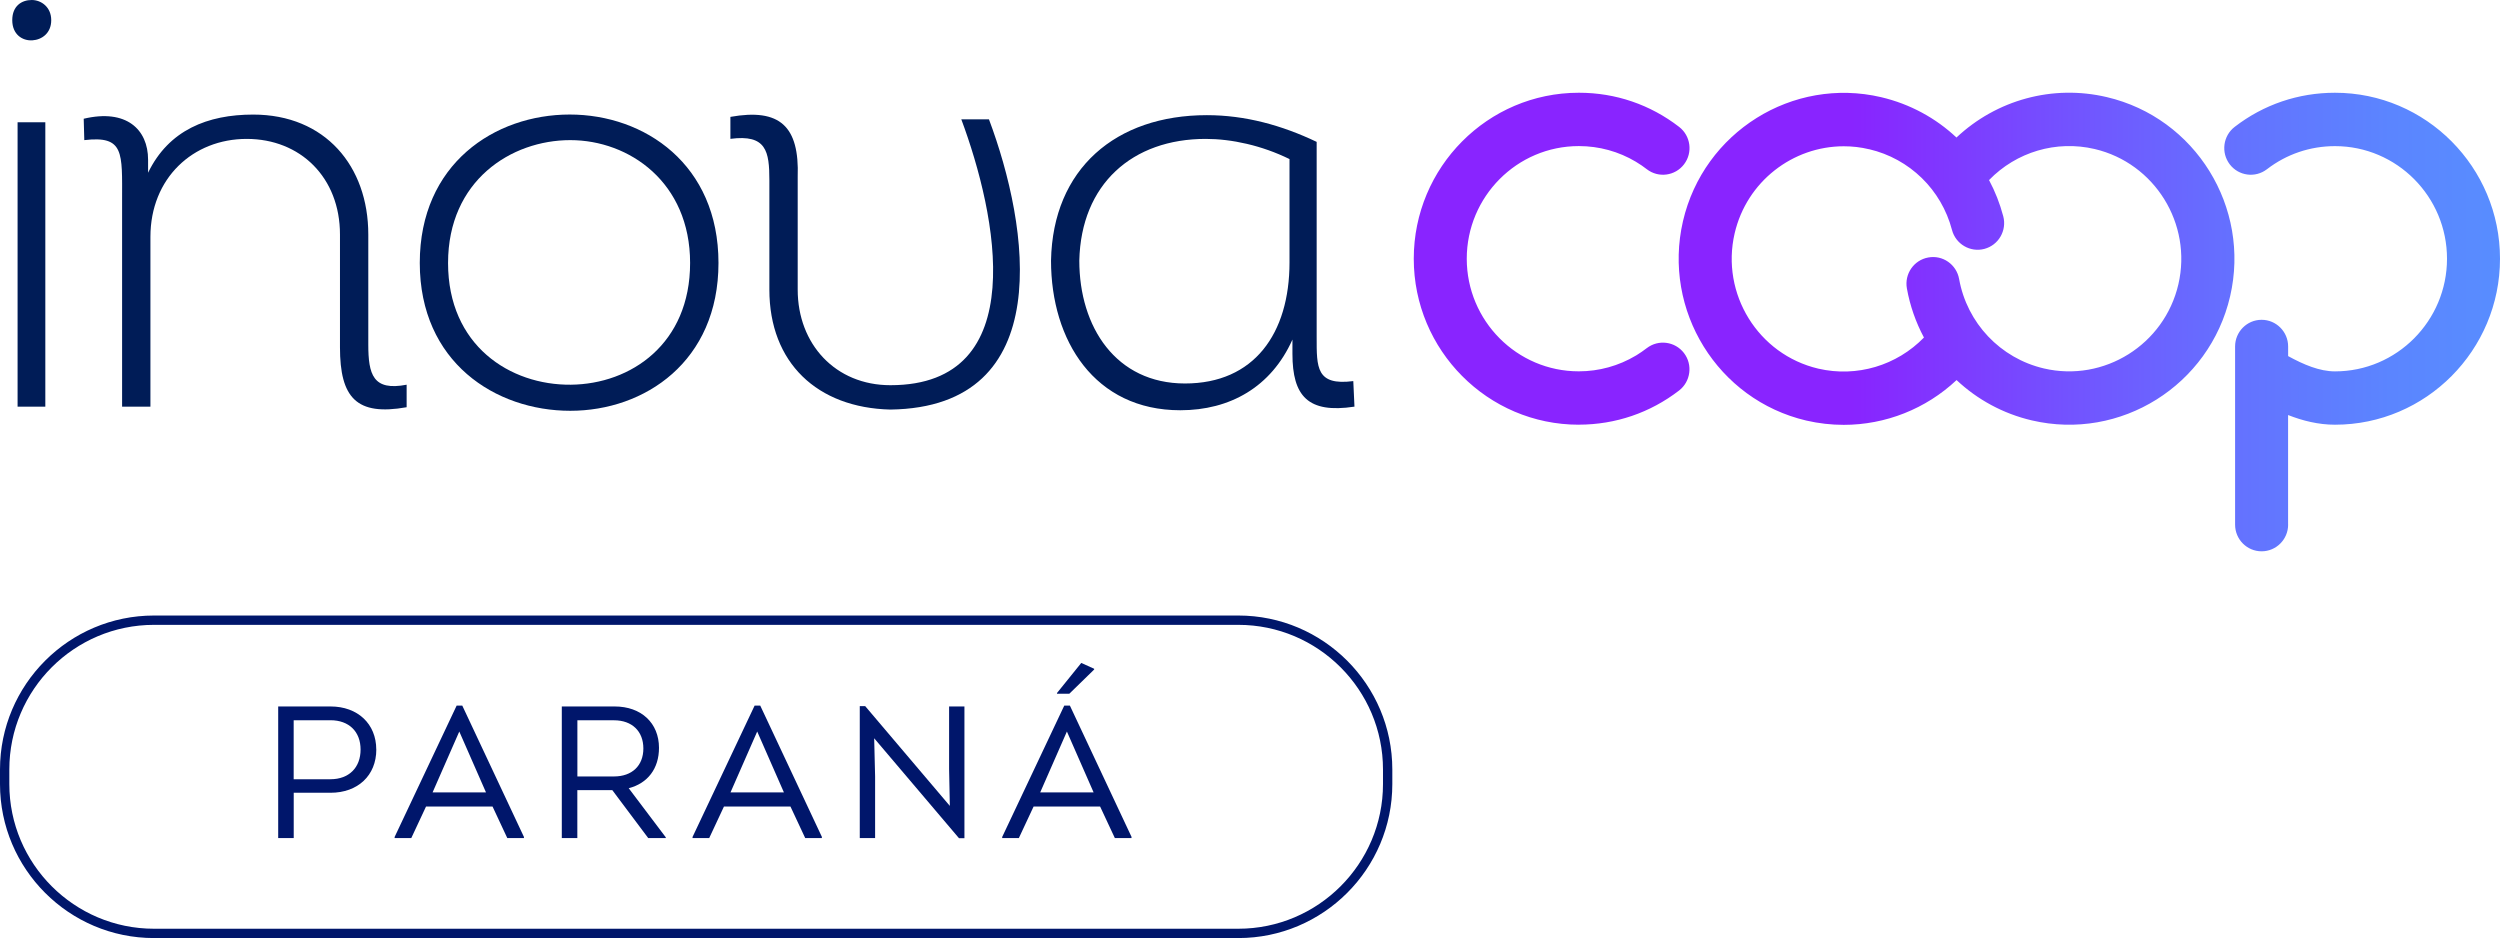 <?xml version="1.0" encoding="UTF-8"?>
<svg id="Layer_2" data-name="Layer 2" xmlns="http://www.w3.org/2000/svg" xmlns:xlink="http://www.w3.org/1999/xlink" viewBox="0 0 511.88 192.07">
  <defs>
    <style>
      .cls-1 {
        fill: url(#Gradiente_sem_nome_33);
      }

      .cls-2 {
        fill: #001c57;
      }

      .cls-3 {
        fill: #00166b;
      }
    </style>
    <linearGradient id="Gradiente_sem_nome_33" data-name="Gradiente sem nome 33" x1="289.47" y1="65.93" x2="511.88" y2="65.93" gradientUnits="userSpaceOnUse">
      <stop offset=".4" stop-color="#8924ff"/>
      <stop offset=".41" stop-color="#8825ff"/>
      <stop offset=".6" stop-color="#7352ff"/>
      <stop offset=".76" stop-color="#6472ff"/>
      <stop offset=".9" stop-color="#5b85ff"/>
      <stop offset="1" stop-color="#588dff"/>
    </linearGradient>
  </defs>
  <g id="Layer_1-2" data-name="Layer 1">
    <g>
      <g>
        <path class="cls-1" d="M323.26,86.96c-18.64,0-33.79-15.25-33.79-33.98h0c0-18.75,15.15-33.99,33.79-33.99h.05c7.48,0,14.57,2.42,20.49,6.99,2.38,1.83,2.84,5.26,1.01,7.66-1.82,2.39-5.24,2.85-7.62,1.01-.68-.53-1.38-1.01-2.1-1.44-.05-.03-.09-.06-.14-.09-3.51-2.1-7.54-3.21-11.66-3.21h-.03c-12.65,0-22.93,10.34-22.94,23.06,0,12.72,10.29,23.06,22.93,23.06,0,0,.01,0,.02,0,0,0,0,0,.01,0,4.12,0,8.15-1.12,11.66-3.22.05-.03.09-.05.14-.08.72-.44,1.42-.93,2.1-1.45,2.38-1.83,5.79-1.38,7.62,1.01,1.83,2.4,1.37,5.83-1.01,7.67-5.92,4.56-13.01,6.98-20.49,6.99,0,0,0,0-.02,0h-.04ZM468.49,107.41v-22.43c2.99,1.17,6.2,1.98,9.6,1.98,18.63,0,33.79-15.25,33.79-33.99s-15.16-33.98-33.79-33.98c-7.5,0-14.61,2.41-20.54,6.99-2.38,1.83-2.83,5.26-1.01,7.66,1.82,2.39,5.23,2.85,7.62,1.01,4.02-3.09,8.84-4.73,13.94-4.73,12.64,0,22.93,10.34,22.93,23.05s-10.29,23.07-22.93,23.07c-3.18,0-6.45-1.4-9.6-3.13v-1.97c0-3.01-2.43-5.46-5.43-5.46s-5.43,2.45-5.43,5.46v36.48c0,3.02,2.43,5.46,5.43,5.46s5.43-2.45,5.43-5.46M400.61,77.82c4.24,3.98,9.51,6.88,15.42,8.26,18.14,4.24,36.35-7.15,40.59-25.4,4.23-18.24-7.1-36.55-25.26-40.8-11.08-2.61-22.57.57-30.77,8.28-4.24-3.99-9.52-6.87-15.41-8.26-18.14-4.25-36.35,7.13-40.59,25.39-4.22,18.25,7.11,36.57,25.25,40.82,2.55.59,5.12.88,7.67.88,8.55,0,16.83-3.27,23.1-9.17M382.71,30.55c8.29,1.94,14.79,8.28,16.96,16.52.76,2.92,3.75,4.66,6.64,3.89,2.9-.77,4.63-3.76,3.86-6.68-.69-2.61-1.67-5.09-2.91-7.41,5.6-5.77,13.77-8.2,21.62-6.36,12.32,2.9,20.01,15.32,17.15,27.69-2.87,12.38-15.24,20.11-27.54,17.24-8.92-2.09-15.74-9.29-17.36-18.32-.53-2.97-3.37-4.95-6.31-4.4-2.96.53-4.92,3.38-4.38,6.35.64,3.57,1.84,6.95,3.49,10.04-5.56,5.72-13.74,8.2-21.63,6.37-12.31-2.89-20-15.32-17.13-27.7,2.47-10.63,11.92-17.83,22.34-17.83,1.72,0,3.46.19,5.2.61"/>
        <path class="cls-2" d="M6.5,0c1.94,0,3.99,1.45,3.99,4.13s-1.94,4.01-3.87,4.13c-2.05.12-4.11-1.21-4.11-4.13S4.45,0,6.5,0M9.28,83.26H3.6V25.04h5.68v58.23Z"/>
        <path class="cls-2" d="M17.15,24.31c8.7-2.07,13.17,2.18,13.17,8.39v2.67c4.23-8.75,12.21-11.91,21.52-11.91,14.75,0,23.57,10.57,23.57,24.55v22.49c0,6.2.96,9.6,7.85,8.27v4.61c-10.27,1.83-13.65-1.94-13.65-12.27v-23.1c0-11.67-8.11-19.57-19.1-19.57s-19.71,8.03-19.71,20.06v34.77h-5.8v-42.3c0-9.73.48-13.25-7.74-12.28l-.12-4.37Z"/>
        <path class="cls-2" d="M116.77,84.11c-15.35,0-30.82-9.97-30.82-30.27s15.35-30.39,30.7-30.39,30.46,10.21,30.46,30.39-15.11,30.27-30.34,30.27M116.89,78.77c12.33-.13,24.41-8.4,24.41-24.92s-12.45-25.16-24.54-25.16-25.02,8.27-25.02,25.16,12.69,25.04,25.15,24.92"/>
        <path class="cls-2" d="M196.81,24.43h5.68c8.22,21.88,14.14,58.95-20.18,59.43-14.99-.36-24.78-9.6-24.78-24.55v-22.37c0-5.96-.6-9.48-7.98-8.51v-4.5c10.16-1.82,14.14,1.95,13.78,12.28v23.09c0,11.18,7.74,19.57,18.98,19.57,29.13,0,21.76-35.01,14.51-54.46"/>
        <path class="cls-2" d="M269.59,69.04c0,6.2-.12,9.97,7.5,8.99l.24,5.23c-9.55,1.46-12.7-2.19-12.7-10.81v-2.92c-4.35,9.73-12.81,14.47-22.96,14.47-17.53,0-26.47-14.23-26.47-30.64.36-18.84,13.3-29.78,31.91-29.78,7.86,0,15.35,2.07,22.48,5.47v39.99ZM264.03,32.57c-5.68-2.79-11.84-4.13-17.17-4.13-14.99,0-25.51,9.24-25.87,24.92,0,13.61,7.5,25.16,21.64,25.16s21.4-10.21,21.4-24.8v-21.15Z"/>
      </g>
      <g>
        <path class="cls-3" d="M77.05,153.47c0,5.31-3.79,8.85-9.37,8.85h-7.54v9.27h-3.18v-26.94h10.71c5.59,0,9.37,3.58,9.37,8.81ZM73.83,153.47c0-3.66-2.37-6-6.16-6h-7.54v12.08h7.54c3.79,0,6.16-2.39,6.16-6.08Z"/>
        <path class="cls-3" d="M107.28,171.37v.23h-3.41l-3.02-6.46h-13.62l-3.02,6.46h-3.41v-.23l12.7-26.9h1.15l12.63,26.9ZM94.04,149.78l-5.47,12.47h10.94l-5.47-12.47Z"/>
        <path class="cls-3" d="M136.32,171.44v.15h-3.6l-7.35-9.81h-7.16v9.81h-3.18v-26.94h10.83c5.43,0,9.07,3.39,9.07,8.47,0,4.27-2.33,7.27-6.2,8.27l7.58,10.04ZM118.22,158.98h7.5c3.67,0,6.01-2.19,6.01-5.73s-2.33-5.77-6.01-5.77h-7.5v11.5Z"/>
        <path class="cls-3" d="M168.28,171.37v.23h-3.41l-3.02-6.46h-13.62l-3.02,6.46h-3.41v-.23l12.71-26.9h1.15l12.63,26.9ZM155.04,149.78l-5.47,12.47h10.94l-5.47-12.47Z"/>
        <path class="cls-3" d="M197.47,144.66v26.97h-1.11l-17.37-20.47.19,7.81v12.62h-3.14v-27.01h1.11l17.33,20.43-.15-7.58v-12.78h3.14Z"/>
        <path class="cls-3" d="M231.68,171.37v.23h-3.41l-3.02-6.46h-13.62l-3.02,6.46h-3.41v-.23l12.71-26.9h1.15l12.63,26.9ZM218.45,149.78l-5.47,12.47h10.94l-5.47-12.47ZM218.94,142.05h-2.52v-.15l4.97-6.16,2.64,1.19v.16l-5.09,4.96Z"/>
      </g>
      <path class="cls-3" d="M253.55,192.07H31.53c-17.39,0-31.53-14.15-31.53-31.53v-2.98c0-17.39,14.15-31.53,31.53-31.53h222.02c17.39,0,31.53,14.15,31.53,31.53v2.98c0,17.39-14.15,31.53-31.53,31.53ZM31.53,127.94c-16.33,0-29.62,13.29-29.62,29.62v2.98c0,16.33,13.29,29.62,29.62,29.62h222.02c16.33,0,29.62-13.29,29.62-29.62v-2.98c0-16.33-13.29-29.62-29.62-29.62H31.53Z"/>
    </g>
  </g>
</svg>